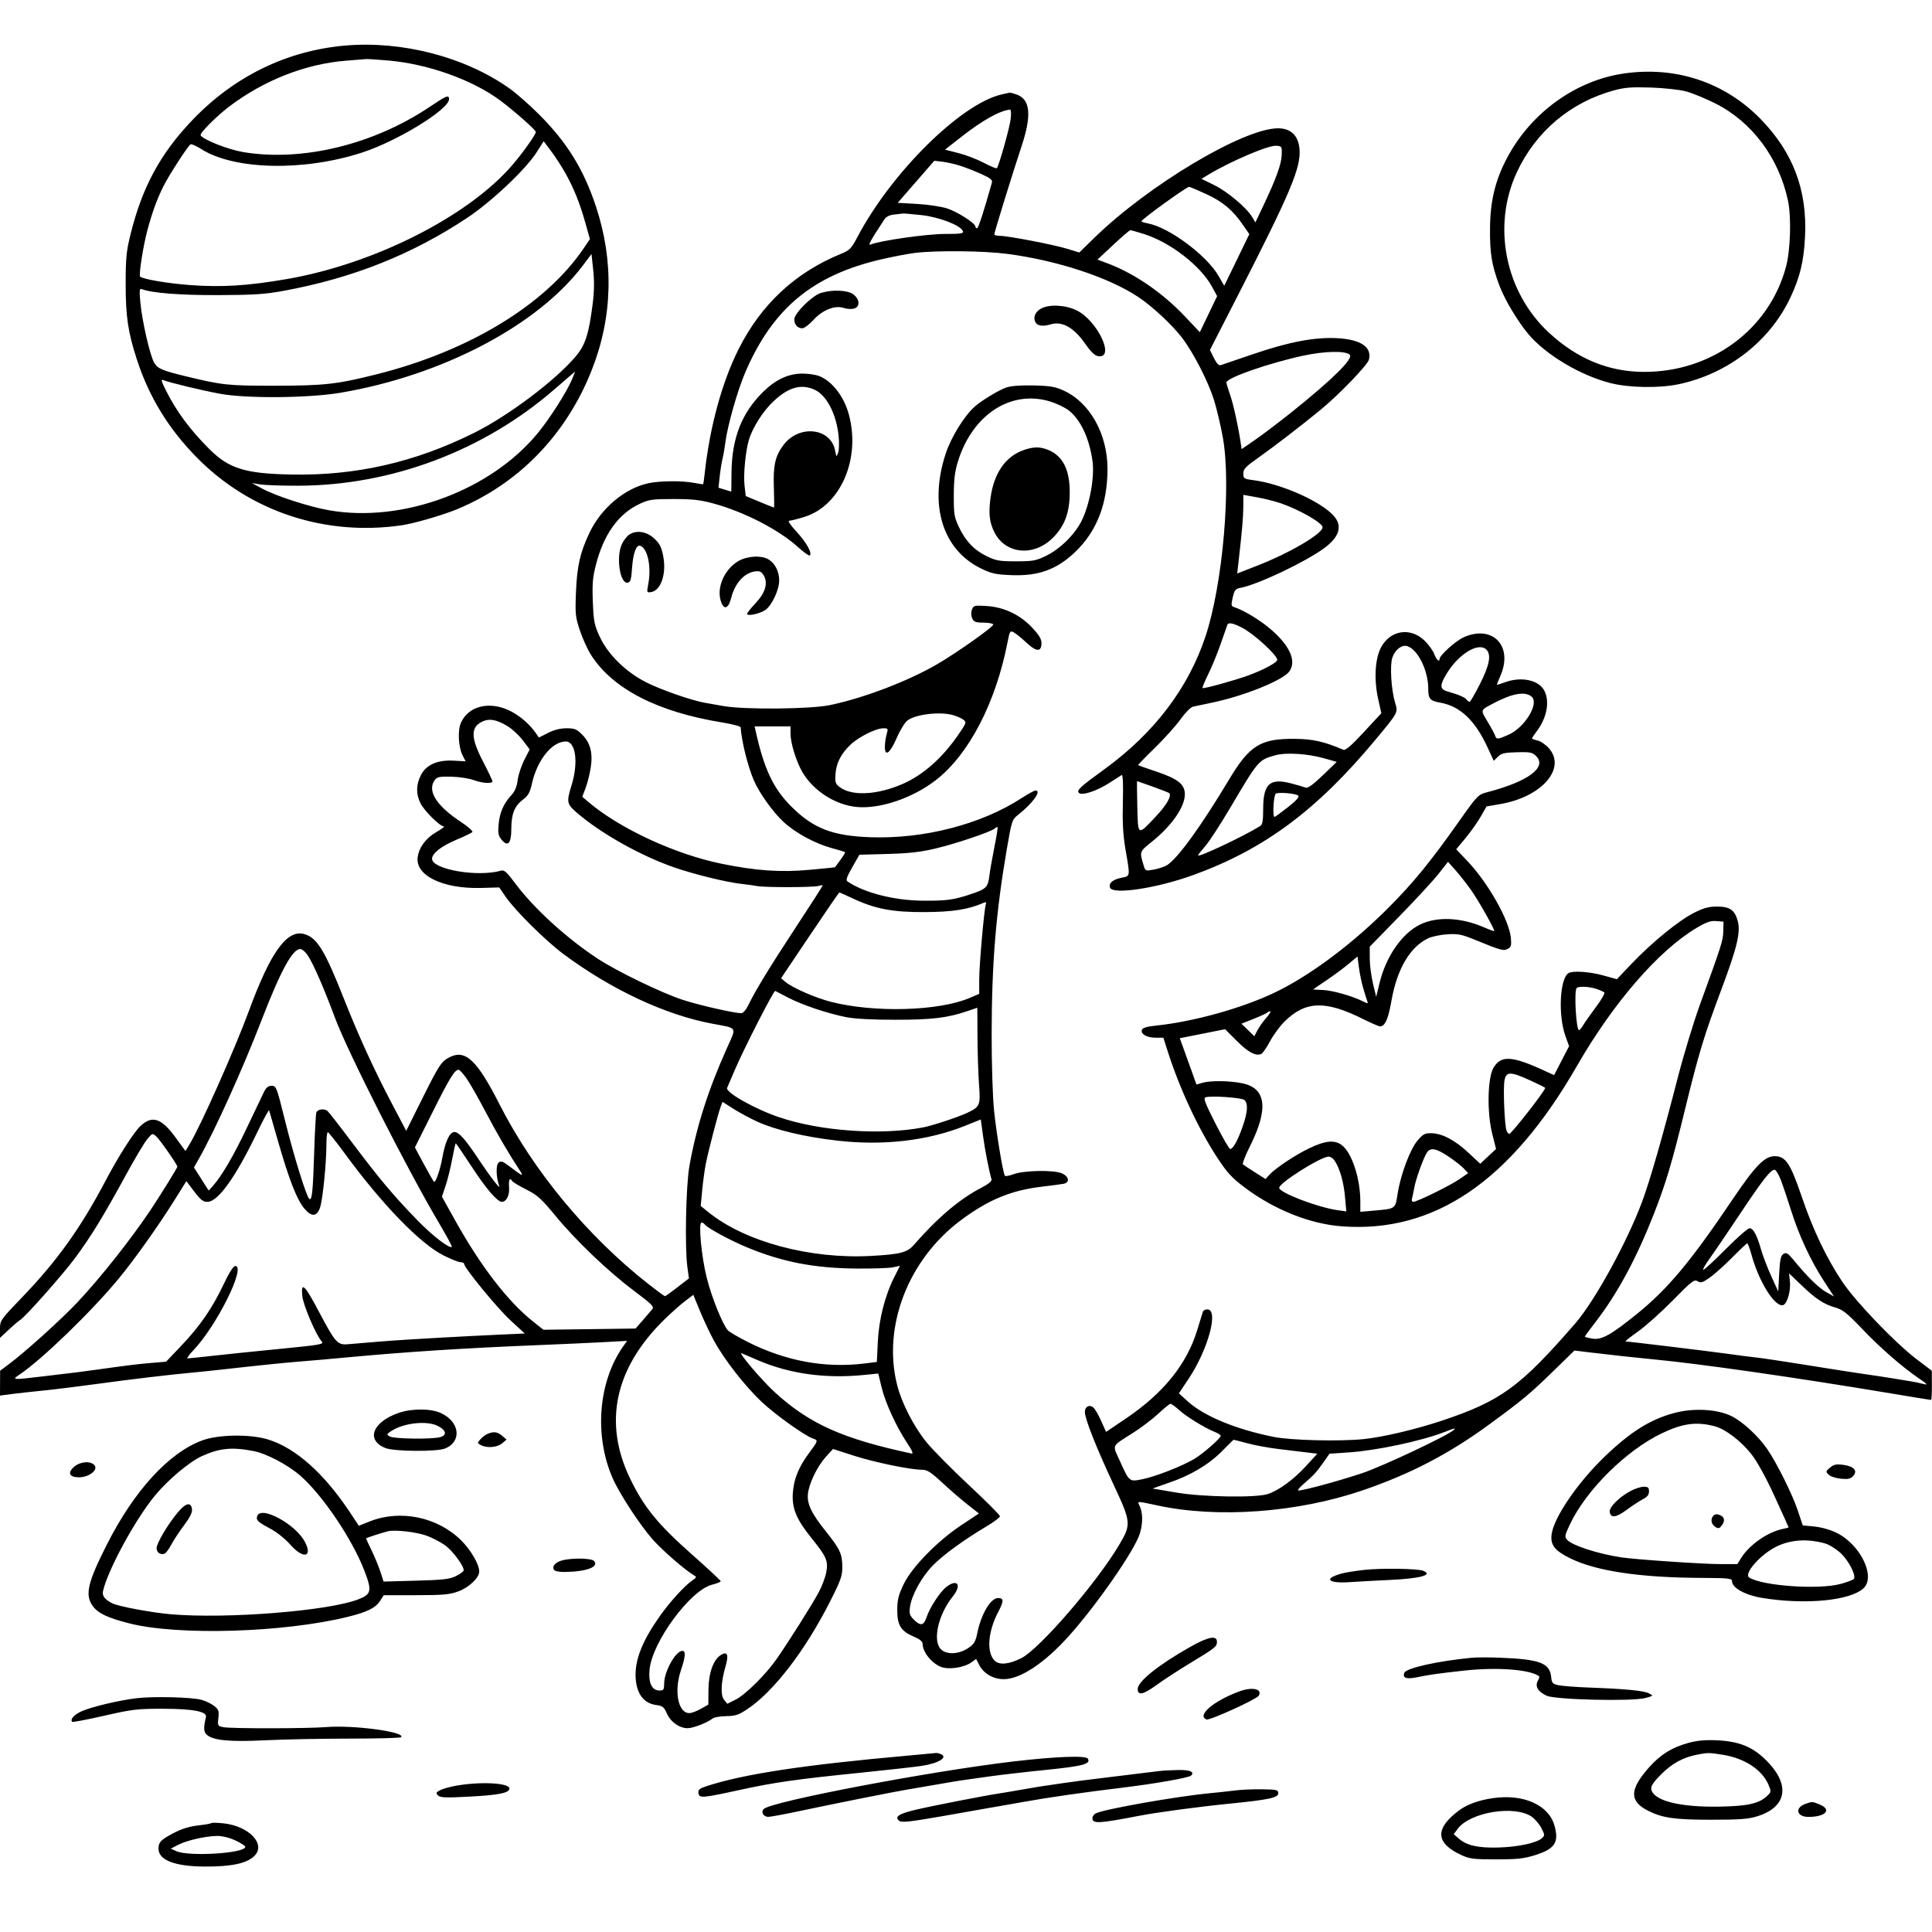 <svg version="1.1" width="1024" height="1024" xmlns="http://www.w3.org/2000/svg"><path d="M183.037 24.142 C 152.133 26.796,124.123 40.448,101.939 63.669 C 85.023 81.376,75.428 99.066,69.238 123.961 C 66.963 133.109,66.616 136.611,66.606 150.500 C 66.592 167.688,67.855 176.170,72.582 190.659 C 79.075 210.559,89.345 227.299,104.466 242.634 C 132.662 271.228,172.421 284.329,213.000 278.399 C 219.410 277.462,234.544 273.075,242.069 269.972 C 274.786 256.482,299.919 230.633,313.503 196.500 C 324.702 168.362,325.518 138.553,315.883 109.500 C 309.277 89.580,300.563 75.505,285.529 60.471 C 280.563 55.504,273.543 49.352,269.929 46.798 C 246.435 30.196,213.260 21.546,183.037 24.142 M206.000 32.090 C 227.019 33.927,250.682 42.422,265.289 53.374 C 272.914 59.090,284.000 68.913,284.000 69.952 C 284.000 71.293,277.074 81.050,271.594 87.430 C 248.175 114.691,198.266 139.934,152.000 147.917 C 131.131 151.518,117.345 152.357,100.323 151.062 C 88.669 150.175,75.609 147.943,74.277 146.610 C 73.467 145.800,75.890 130.323,78.129 122.000 C 80.686 112.496,83.283 105.365,86.605 98.729 C 89.497 92.952,99.567 77.385,100.976 76.515 C 101.468 76.211,104.037 77.337,106.685 79.017 C 124.204 90.132,161.062 90.915,192.000 80.829 C 210.781 74.706,238.000 57.976,238.000 52.556 C 238.000 50.105,236.682 50.628,227.814 56.592 C 198.031 76.622,160.257 85.810,129.000 80.626 C 121.013 79.301,107.807 74.115,106.328 71.722 C 105.682 70.677,114.621 61.686,121.500 56.462 C 139.755 42.598,161.877 33.892,183.179 32.188 C 188.305 31.778,193.175 31.381,194.000 31.307 C 194.825 31.233,200.225 31.585,206.000 32.090 M860.477 38.988 C 835.188 42.705,811.766 59.550,799.072 83.149 C 792.586 95.206,789.864 106.246,789.737 121.000 C 789.624 134.199,790.608 140.269,794.612 151.086 C 797.398 158.613,804.232 170.110,810.051 177.061 C 819.188 187.974,837.541 198.942,853.500 203.027 C 863.384 205.557,879.406 205.829,889.746 203.642 C 915.896 198.111,938.175 180.772,949.038 157.500 C 954.106 146.642,956.040 138.547,956.704 125.419 C 957.952 100.734,950.312 80.595,933.000 62.933 C 913.940 43.488,888.039 34.936,860.477 38.988 M893.500 48.403 C 896.800 49.278,903.775 52.129,909.000 54.737 C 928.496 64.471,942.844 83.615,947.660 106.322 C 949.516 115.072,948.985 132.628,946.596 141.500 C 937.657 174.696,907.062 197.259,871.190 197.110 C 852.551 197.032,835.986 190.192,821.056 176.408 C 797.755 154.896,790.700 119.798,803.952 91.322 C 814.032 69.665,832.439 54.153,855.500 47.885 C 861.163 46.346,864.887 46.062,875.000 46.397 C 881.875 46.625,890.200 47.528,893.500 48.403 M530.754 50.084 C 509.152 55.176,472.527 91.403,454.534 125.474 C 451.181 131.823,450.388 132.637,445.675 134.564 C 421.553 144.429,403.423 161.301,391.514 184.966 C 382.660 202.561,376.212 226.181,373.494 250.969 C 373.164 253.978,372.806 256.526,372.697 256.633 C 372.589 256.739,370.475 256.435,368.000 255.957 C 361.667 254.733,350.055 254.801,343.799 256.100 C 331.254 258.703,318.579 269.350,312.369 282.500 C 307.433 292.952,305.816 300.130,305.271 314.000 C 304.817 325.565,304.977 327.085,307.409 334.328 C 308.855 338.633,311.541 344.483,313.378 347.328 C 324.914 365.189,348.478 377.308,382.475 382.862 C 387.989 383.763,392.527 384.950,392.560 385.500 C 392.990 392.626,396.305 405.989,399.506 413.500 C 402.383 420.251,409.776 430.595,415.396 435.731 C 421.799 441.583,432.102 447.148,441.000 449.559 C 444.575 450.528,447.675 451.461,447.889 451.633 C 448.104 451.805,447.014 453.645,445.468 455.723 C 443.922 457.800,442.621 459.572,442.578 459.659 C 442.535 459.746,436.347 460.371,428.827 461.047 C 413.592 462.416,400.718 461.519,382.540 457.819 C 357.935 452.812,328.662 439.276,312.055 425.225 L 308.610 422.311 310.341 417.778 C 311.293 415.285,312.518 410.473,313.064 407.084 C 314.335 399.189,312.939 393.739,308.510 389.310 C 305.658 386.458,304.517 386.000,300.269 386.000 C 297.016 386.000,293.687 386.836,290.484 388.458 L 285.629 390.916 284.110 388.708 C 280.634 383.654,275.017 378.897,269.596 376.415 C 259.052 371.588,248.467 374.282,244.414 382.823 C 242.456 386.949,242.901 395.977,245.290 400.588 L 246.799 403.500 240.478 403.168 C 231.796 402.712,225.896 405.324,223.063 410.876 C 220.487 415.927,220.437 420.976,222.916 425.835 C 224.995 429.910,233.170 437.994,235.228 438.009 C 235.927 438.015,234.186 439.346,231.357 440.969 C 225.804 444.153,222.178 448.973,221.396 454.209 C 219.932 464.007,234.669 471.196,255.051 470.627 L 264.602 470.360 268.051 475.367 C 273.123 482.729,289.352 498.787,298.811 505.800 C 324.173 524.604,352.667 537.920,377.500 542.572 C 391.194 545.137,390.492 543.975,385.303 555.500 C 375.369 577.562,369.045 597.426,365.406 618.000 C 363.549 628.498,362.891 661.035,364.323 671.533 L 365.146 677.566 359.072 682.283 C 355.731 684.877,352.742 687.000,352.429 687.000 C 352.117 687.000,348.180 684.110,343.680 680.578 C 311.408 655.244,282.700 620.616,264.856 585.500 C 252.826 561.826,246.661 556.021,238.198 560.398 C 233.912 562.614,232.676 564.499,223.742 582.434 L 215.307 599.367 207.654 584.825 C 198.352 567.149,190.022 548.959,182.476 529.846 C 172.179 503.764,168.085 497.032,161.345 495.099 C 152.174 492.469,143.431 504.522,132.038 535.505 C 124.434 556.183,106.122 597.310,100.302 606.778 L 98.287 610.057 93.199 603.083 C 85.580 592.641,80.730 590.986,74.548 596.719 C 70.919 600.084,62.800 612.799,55.850 626.000 C 42.835 650.724,30.298 668.253,12.035 687.260 C 0.167 699.611,-0.000 699.849,-0.000 704.447 L -0.000 709.110 4.586 704.805 C 7.108 702.437,9.800 700.144,10.569 699.710 C 13.236 698.202,33.399 675.453,40.004 666.500 C 48.254 655.318,55.104 644.123,66.421 623.329 C 71.262 614.435,76.474 605.660,78.003 603.829 C 80.774 600.513,80.793 600.508,82.921 602.431 C 84.880 604.202,94.000 617.338,94.000 618.389 C 94.000 618.998,84.683 634.034,79.679 641.500 C 69.275 657.024,53.233 677.262,41.033 690.254 C 32.684 699.145,13.315 716.632,4.762 723.000 L 0.062 726.500 0.031 733.089 L 0.000 739.678 5.750 738.924 C 8.912 738.510,16.675 737.648,23.000 737.010 C 29.325 736.371,42.150 734.793,51.500 733.501 C 68.875 731.102,90.381 728.548,102.000 727.504 C 105.575 727.183,114.125 726.285,121.000 725.508 C 138.078 723.578,152.144 722.151,160.500 721.499 C 167.284 720.969,171.471 720.602,183.000 719.526 C 215.055 716.532,246.004 714.531,284.000 712.995 C 297.475 712.450,313.870 711.706,320.432 711.342 L 332.365 710.679 330.311 713.590 C 317.109 732.295,314.821 760.808,324.706 783.442 C 328.256 791.570,338.995 808.039,345.812 815.808 C 350.797 821.490,363.228 832.312,367.742 834.899 C 369.352 835.822,369.290 836.051,367.000 837.612 C 362.930 840.389,355.073 849.001,349.769 856.500 C 340.674 869.360,336.680 879.186,336.866 888.238 C 337.052 897.264,340.946 902.781,347.780 903.697 C 351.208 904.157,351.940 904.736,353.465 908.193 C 355.464 912.723,360.112 916.001,364.500 915.974 C 367.475 915.956,375.135 912.963,377.740 910.801 C 378.485 910.182,381.701 909.636,384.885 909.588 C 389.789 909.513,391.504 908.947,396.088 905.892 C 410.144 896.520,426.942 874.619,440.130 848.473 C 445.789 837.253,446.493 835.209,446.441 830.171 C 446.371 823.515,445.146 820.930,437.587 811.500 C 430.032 802.074,427.628 796.985,428.228 791.682 C 428.865 786.054,433.223 777.112,437.775 772.094 L 441.500 767.989 452.500 771.526 C 463.587 775.090,482.514 779.000,488.685 779.000 C 491.422 779.000,493.348 780.231,499.430 785.871 C 503.506 789.650,509.544 794.866,512.849 797.463 L 518.857 802.183 509.679 808.261 C 496.980 816.669,483.465 830.449,479.052 839.487 C 476.275 845.175,475.628 847.693,475.570 853.023 C 475.482 861.264,477.414 864.502,484.110 867.331 C 487.458 868.746,489.000 869.981,489.000 871.248 C 489.000 876.113,494.917 882.817,500.185 883.921 C 504.541 884.833,511.545 883.498,514.786 881.137 L 517.376 879.251 518.938 882.355 C 521.272 886.995,526.402 890.000,531.988 890.000 C 540.817 890.000,553.716 881.435,566.628 867.000 C 581.459 850.419,601.371 821.694,604.091 812.956 C 605.881 807.205,605.782 801.571,603.826 797.750 C 602.716 795.582,602.652 795.581,613.547 797.933 C 645.409 804.813,687.653 801.713,722.073 789.968 C 747.549 781.275,768.150 770.531,789.753 754.672 C 807.276 741.808,810.760 738.907,822.991 726.996 L 834.482 715.806 843.491 716.899 C 853.817 718.151,867.772 719.673,876.500 720.499 C 900.958 722.813,952.022 730.139,1002.217 738.535 C 1013.611 740.441,1023.174 742.000,1023.467 742.000 C 1023.760 742.000,1023.975 738.513,1023.943 734.250 L 1023.887 726.500 1015.958 720.500 C 1004.654 711.945,983.628 690.060,976.510 679.438 C 968.094 666.879,960.965 651.945,954.991 634.357 C 948.955 616.589,946.430 612.800,940.625 612.800 C 935.265 612.800,930.279 617.928,918.186 635.875 C 896.125 668.615,883.975 683.165,867.715 696.316 C 853.731 707.626,848.877 710.324,843.997 709.500 C 841.799 709.128,840.000 708.646,840.000 708.427 C 840.000 708.209,842.483 704.817,845.517 700.890 C 857.289 685.653,867.300 667.112,876.688 643.154 C 882.944 627.192,886.251 616.077,893.098 588.000 C 900.381 558.135,903.140 549.047,912.527 524.000 C 920.724 502.130,922.638 494.082,921.046 488.171 C 919.478 482.347,916.841 480.500,910.093 480.500 C 905.590 480.500,902.987 481.215,897.675 483.911 C 889.617 488.001,875.391 499.631,864.739 510.837 L 856.978 519.001 849.759 517.000 C 842.447 514.974,833.503 514.393,831.289 515.800 C 826.721 518.703,825.776 538.112,829.672 549.000 L 831.640 554.500 827.670 562.171 L 823.699 569.842 818.100 567.273 C 801.271 559.552,795.486 559.275,791.549 566.000 C 788.436 571.318,788.081 589.560,790.872 600.747 L 792.930 608.993 788.740 612.901 L 784.551 616.809 778.397 611.053 C 771.253 604.369,764.504 600.783,758.789 600.633 C 755.285 600.541,754.307 601.037,751.433 604.362 C 747.449 608.970,742.371 622.442,740.794 632.583 C 739.506 640.874,739.855 640.621,728.250 641.650 L 721.000 642.293 721.000 636.830 C 721.000 624.722,716.597 611.188,711.304 607.025 C 707.504 604.035,702.536 604.476,694.014 608.561 C 686.329 612.243,675.894 619.212,672.634 622.838 L 670.768 624.913 665.134 621.349 C 662.035 619.389,659.172 617.483,658.770 617.113 C 658.369 616.743,660.026 612.485,662.453 607.650 C 672.494 587.642,671.161 576.714,658.366 574.145 C 651.515 572.769,641.675 572.659,637.312 573.910 L 634.138 574.821 631.406 567.160 C 629.904 562.947,627.916 557.428,626.989 554.896 L 625.303 550.292 637.317 547.896 L 649.330 545.500 655.516 551.694 C 661.482 557.666,665.442 559.812,668.403 558.676 C 669.177 558.379,671.285 555.369,673.088 551.987 C 674.890 548.605,678.374 543.858,680.828 541.437 C 691.954 530.469,702.456 530.123,722.370 540.069 C 726.698 542.231,730.791 544.000,731.465 544.000 C 734.076 544.000,735.807 540.116,737.484 530.500 C 740.410 513.716,747.247 502.017,756.850 497.365 C 758.858 496.392,763.459 495.416,767.076 495.195 C 772.740 494.850,774.751 495.243,781.576 498.035 C 795.622 503.779,796.888 504.130,799.163 502.913 C 800.934 501.965,801.168 501.103,800.774 496.996 C 799.872 487.610,788.636 467.801,777.701 456.318 L 771.814 450.136 776.767 444.184 C 779.491 440.911,783.112 435.800,784.812 432.828 L 787.904 427.423 795.167 426.178 C 817.169 422.405,830.345 407.296,820.958 396.605 C 819.285 394.700,816.585 392.848,814.958 392.491 C 813.331 392.133,812.000 391.622,812.000 391.354 C 812.000 391.086,813.111 389.410,814.469 387.629 C 819.855 380.569,821.509 371.820,818.544 366.085 C 815.656 360.501,806.575 358.474,798.000 361.500 C 795.662 362.325,793.605 363.000,793.431 363.000 C 793.256 363.000,794.059 360.862,795.215 358.250 C 802.178 342.520,791.219 330.922,775.838 337.743 C 771.642 339.603,763.000 347.346,763.000 349.245 C 763.000 351.216,761.275 349.651,760.214 346.716 C 759.561 344.910,757.249 341.697,755.077 339.575 C 747.684 332.356,737.027 333.912,732.079 342.933 C 728.791 348.929,728.133 360.004,730.447 370.406 L 732.139 378.013 722.868 388.036 C 716.282 395.156,713.148 397.869,712.048 397.403 C 701.666 393.003,695.978 391.713,686.500 391.609 C 668.095 391.408,662.351 394.954,651.347 413.311 C 636.704 437.741,624.433 454.705,618.675 458.478 C 617.403 459.311,614.270 460.384,611.714 460.861 C 607.104 461.722,607.058 461.704,606.128 458.615 C 603.929 451.310,603.877 451.457,610.491 446.157 C 621.048 437.698,628.000 427.689,628.000 420.952 C 628.000 415.728,624.292 412.771,613.000 408.988 C 607.775 407.238,603.378 405.691,603.229 405.549 C 603.081 405.408,607.065 401.289,612.083 396.396 C 617.101 391.503,623.226 384.686,625.694 381.246 C 628.189 377.769,631.139 374.790,632.340 374.536 C 633.528 374.285,638.100 373.323,642.500 372.398 C 659.715 368.781,680.136 360.500,683.426 355.802 C 687.377 350.162,683.375 341.652,672.585 332.753 C 666.845 328.018,658.927 323.333,653.912 321.703 C 652.558 321.263,652.479 320.517,653.372 316.665 C 654.286 312.726,654.818 312.069,657.497 311.567 C 666.666 309.846,691.854 297.890,701.920 290.480 C 709.848 284.644,711.623 278.879,707.109 273.628 C 700.443 265.874,679.277 256.422,664.250 254.488 C 659.316 253.853,659.000 253.642,659.000 250.989 C 659.000 248.603,660.198 247.326,666.750 242.727 C 674.660 237.176,690.438 225.037,700.114 217.059 C 709.862 209.021,724.852 193.439,725.564 190.602 C 727.241 183.918,721.182 179.879,708.500 179.230 C 696.827 178.632,683.048 181.245,664.591 187.558 C 655.741 190.585,647.825 193.278,647.000 193.543 C 645.997 193.866,644.802 192.613,643.393 189.763 L 641.287 185.500 655.393 157.957 C 684.222 101.671,689.702 88.656,688.749 78.735 C 688.082 71.799,684.069 68.000,677.411 68.000 C 659.061 68.000,608.531 98.161,579.775 126.278 L 572.049 133.832 565.775 131.903 C 558.521 129.673,534.258 125.000,529.933 125.000 C 528.320 125.000,527.000 124.647,527.000 124.216 C 527.000 123.167,536.878 91.231,541.394 77.679 C 546.934 61.055,546.138 52.638,538.785 50.075 C 537.089 49.484,535.431 49.045,535.101 49.100 C 534.770 49.156,532.814 49.598,530.754 50.084 M535.654 63.250 C 535.139 67.607,529.721 86.953,528.404 89.140 C 528.192 89.491,525.125 88.242,521.588 86.364 C 518.051 84.486,511.947 82.134,508.023 81.138 L 500.890 79.326 508.811 73.087 C 520.522 63.863,529.734 58.665,535.388 58.090 C 535.876 58.041,535.996 60.362,535.654 63.250 M299.600 91.645 C 304.089 99.630,307.283 107.570,310.266 118.163 L 312.676 126.722 309.484 131.450 C 289.281 161.375,248.680 186.097,199.500 198.420 C 178.592 203.658,172.031 204.397,146.000 204.439 C 120.914 204.481,117.921 204.166,98.500 199.444 C 85.838 196.365,83.561 195.389,81.723 192.254 C 79.478 188.424,75.228 169.832,74.371 160.089 C 73.800 153.595,73.914 152.753,75.294 153.282 C 80.642 155.335,95.675 156.492,116.000 156.415 C 134.679 156.345,140.538 155.955,150.500 154.119 C 186.971 147.396,218.394 134.884,247.683 115.425 C 260.555 106.873,278.691 89.732,284.452 80.675 L 288.157 74.850 292.152 80.175 C 294.349 83.104,297.701 88.265,299.600 91.645 M679.343 82.098 C 679.175 87.000,676.336 94.836,669.567 109.082 L 665.374 117.904 663.703 115.074 C 660.796 110.153,650.642 101.590,643.606 98.127 L 636.821 94.787 640.066 92.814 C 651.960 85.580,672.304 76.887,676.500 77.244 C 679.387 77.490,679.494 77.673,679.343 82.098 M508.500 87.722 C 511.250 88.573,516.366 90.555,519.869 92.126 C 524.830 94.351,526.129 95.371,525.744 96.741 C 521.417 112.143,518.534 121.000,517.849 121.000 C 517.382 121.000,517.000 120.588,517.000 120.085 C 517.000 118.365,507.507 112.275,502.037 110.485 C 499.032 109.502,491.899 108.428,486.186 108.099 L 475.797 107.500 485.495 96.358 L 495.192 85.216 499.346 85.696 C 501.631 85.959,505.750 86.871,508.500 87.722 M639.362 102.880 C 648.194 106.960,653.391 111.347,658.930 119.398 L 662.167 124.103 655.524 137.787 L 648.880 151.471 645.867 146.251 C 639.554 135.318,619.675 120.530,608.460 118.426 C 606.557 118.069,605.000 117.555,605.000 117.283 C 605.000 116.268,628.705 99.131,630.232 99.042 C 630.634 99.019,634.743 100.746,639.362 102.880 M488.500 114.023 C 497.910 115.076,509.194 119.457,510.366 122.512 C 510.849 123.770,509.351 124.000,500.695 124.000 C 491.292 124.000,466.723 127.493,461.619 129.555 C 459.812 130.284,460.850 128.350,468.723 116.306 C 469.655 114.879,471.442 113.976,473.829 113.724 C 475.848 113.511,477.950 113.264,478.500 113.176 C 479.050 113.088,483.550 113.470,488.500 114.023 M606.145 123.974 C 620.134 128.320,636.316 140.815,642.379 151.954 L 645.104 156.961 640.519 166.513 L 635.935 176.064 627.903 167.579 C 615.976 154.979,600.907 144.708,586.585 139.418 L 581.671 137.602 590.025 129.801 C 594.619 125.511,598.696 122.000,599.084 122.000 C 599.472 122.000,602.649 122.888,606.145 123.974 M533.699 134.540 C 560.337 138.017,587.558 146.962,603.302 157.412 C 610.655 162.293,621.143 172.037,626.396 178.869 C 632.395 186.670,640.254 201.915,643.383 211.818 C 644.824 216.382,646.957 225.377,648.122 231.808 C 652.693 257.046,648.081 309.925,638.912 337.389 C 629.749 364.839,611.719 388.541,585.500 407.606 C 572.376 417.149,570.490 418.890,571.828 420.228 C 573.436 421.836,581.176 419.330,587.831 415.046 C 590.949 413.039,593.952 411.125,594.505 410.791 C 595.166 410.392,595.385 415.283,595.145 425.100 C 594.875 436.178,595.234 442.649,596.542 450.257 C 599.069 464.963,599.171 464.267,594.338 465.242 C 589.744 466.170,587.466 468.167,588.357 470.487 C 589.831 474.330,613.140 470.790,632.449 463.792 C 670.076 450.154,698.007 429.399,729.131 391.949 C 741.196 377.432,741.029 377.747,739.440 372.467 C 737.377 365.612,736.587 352.780,737.971 348.588 C 739.367 344.359,743.001 341.548,745.889 342.465 C 751.522 344.252,757.000 355.393,757.000 365.059 C 757.000 370.419,757.911 371.455,763.500 372.454 C 773.869 374.305,781.785 381.789,788.337 395.935 L 791.733 403.267 793.911 401.089 C 795.736 399.264,797.371 398.878,804.007 398.706 C 811.014 398.524,812.183 398.756,814.163 400.728 C 820.188 406.727,809.853 414.306,787.903 419.985 C 783.487 421.128,782.897 421.752,772.951 435.837 C 758.077 456.900,749.063 467.923,736.000 481.027 C 716.549 500.539,694.212 517.201,675.567 526.106 C 658.137 534.430,632.426 541.569,612.534 543.607 C 607.976 544.074,605.640 544.774,605.250 545.792 C 604.397 548.014,607.816 550.000,612.494 550.000 L 616.606 550.000 618.921 557.250 C 625.258 577.101,635.194 598.378,645.356 613.860 C 650.412 621.562,652.962 624.319,659.758 629.428 C 675.316 641.126,694.150 648.674,711.000 649.965 C 760.130 653.728,800.657 626.148,835.760 565.061 C 855.013 531.558,878.997 503.863,899.168 491.843 C 904.427 488.709,906.646 487.936,909.668 488.185 L 913.500 488.500 913.380 493.515 C 913.260 498.531,912.537 500.809,901.076 532.275 C 897.715 541.501,892.445 558.826,889.365 570.775 C 881.150 602.636,874.579 625.529,870.450 636.665 C 862.462 658.212,845.307 689.472,834.871 701.500 C 805.747 735.067,795.367 742.626,764.115 753.023 C 750.268 757.630,732.860 761.731,722.793 762.757 C 709.932 764.067,684.262 763.431,675.000 761.571 C 654.952 757.547,638.132 750.580,629.484 742.719 L 624.841 738.500 629.917 730.895 C 640.366 715.242,646.115 694.000,639.902 694.000 C 638.821 694.000,637.763 694.563,637.549 695.250 C 637.336 695.938,635.952 700.422,634.474 705.215 C 628.942 723.157,616.608 738.423,596.872 751.755 L 586.244 758.935 583.620 753.088 C 582.177 749.873,580.328 746.687,579.511 746.009 C 577.394 744.252,575.000 745.512,575.000 748.383 C 575.000 751.960,580.980 767.095,590.177 786.794 C 599.576 806.924,599.665 807.898,593.119 818.916 C 581.149 839.064,550.997 873.963,541.342 878.845 C 534.782 882.161,529.640 882.640,527.166 880.166 C 522.779 875.779,523.596 864.774,529.081 854.347 C 532.130 848.551,532.119 847.000,529.030 847.000 C 525.071 847.000,520.120 855.288,518.012 865.443 C 517.006 870.290,516.311 871.428,513.030 873.599 C 508.084 876.872,501.672 877.116,498.700 874.145 C 494.145 869.589,497.279 855.758,505.060 846.075 C 509.925 840.021,507.407 836.532,501.516 841.166 C 498.155 843.810,492.730 852.162,491.069 857.250 C 489.630 861.659,487.874 861.965,484.333 858.424 C 482.157 856.248,481.841 855.221,482.299 851.806 C 483.129 845.617,488.312 836.103,494.195 829.970 C 499.593 824.343,510.684 816.247,523.108 808.866 C 526.899 806.614,529.998 804.261,529.996 803.636 C 529.994 803.011,522.516 795.525,513.377 787.000 C 504.239 778.475,494.115 768.211,490.881 764.190 C 484.253 755.953,477.917 743.580,475.528 734.211 C 467.610 703.153,481.314 667.615,509.249 646.767 C 523.867 635.858,535.921 630.874,552.342 628.951 C 557.379 628.361,562.513 627.672,563.750 627.420 C 567.175 626.723,566.593 623.493,562.750 621.871 C 558.359 620.019,542.796 620.303,537.276 622.337 C 534.953 623.193,532.851 623.568,532.605 623.170 C 531.547 621.459,528.069 600.451,526.864 588.500 C 526.107 580.993,525.572 563.669,525.598 547.500 C 525.658 510.465,527.869 483.648,533.637 450.000 C 536.171 435.222,536.439 434.386,539.397 432.055 C 547.408 425.742,552.274 419.000,548.820 419.000 C 548.171 419.000,544.908 420.778,541.570 422.952 C 520.224 436.850,489.909 444.726,461.500 443.755 C 441.299 443.065,431.101 439.128,419.452 427.522 C 409.910 418.014,405.047 407.768,400.576 387.750 L 399.962 385.000 409.481 385.000 L 419.000 385.000 419.000 388.911 C 419.000 393.895,422.031 403.671,425.313 409.272 C 431.193 419.304,443.084 426.836,454.490 427.751 C 466.769 428.737,483.737 422.936,495.858 413.609 C 513.459 400.066,527.774 372.575,534.041 340.281 C 535.174 334.443,535.374 334.130,537.312 335.167 C 538.447 335.775,541.484 338.243,544.061 340.653 C 549.358 345.608,552.000 345.668,552.000 340.833 C 552.000 338.659,550.674 336.478,546.972 332.564 C 540.489 325.710,532.065 321.751,522.759 321.185 C 516.412 320.799,515.968 320.913,515.145 323.138 C 514.612 324.578,514.671 326.378,515.296 327.750 C 516.151 329.627,517.114 330.000,521.101 330.000 C 523.731 330.000,526.143 330.422,526.462 330.938 C 527.058 331.903,507.182 345.987,496.500 352.169 C 480.992 361.143,458.057 369.885,440.000 373.703 C 429.737 375.873,394.783 376.199,383.500 374.230 C 379.650 373.559,375.150 372.767,373.500 372.471 C 366.478 371.212,350.689 365.730,342.902 361.847 C 331.801 356.311,322.239 346.968,317.804 337.325 C 315.003 331.235,314.617 329.256,314.216 318.941 C 313.843 309.348,314.132 305.975,315.913 299.105 C 320.063 283.093,327.828 272.321,338.998 267.081 C 343.994 264.737,345.649 264.500,357.000 264.500 C 366.962 264.500,371.226 264.971,378.000 266.819 C 394.495 271.318,412.745 280.713,422.940 289.953 C 425.932 292.665,428.718 294.675,429.130 294.419 C 430.724 293.435,427.513 287.588,422.267 281.922 C 419.025 278.420,417.399 276.000,418.287 276.000 C 419.113 276.000,422.718 275.095,426.298 273.990 C 445.488 268.063,456.276 243.306,449.933 219.750 C 447.385 210.287,441.263 202.261,434.408 199.397 C 432.569 198.629,428.462 198.004,425.282 198.010 C 417.925 198.022,411.205 201.124,404.634 207.541 C 393.191 218.714,387.906 232.114,387.710 250.443 L 387.602 260.577 384.207 259.539 L 380.812 258.500 381.460 252.500 C 381.817 249.200,382.501 244.925,382.980 243.000 C 383.460 241.075,384.130 237.250,384.468 234.500 C 385.533 225.838,390.821 207.163,394.934 197.536 C 409.431 163.605,430.685 145.899,467.032 137.476 C 473.339 136.014,481.425 134.468,485.000 134.041 C 496.416 132.675,521.367 132.931,533.699 134.540 M314.161 160.820 C 312.121 177.021,310.252 182.848,305.157 188.886 C 294.447 201.581,269.640 220.265,251.422 229.361 C 220.129 244.985,188.699 252.169,154.500 251.515 C 129.785 251.043,121.249 248.369,110.748 237.812 C 100.618 227.628,93.508 218.018,88.036 207.110 C 85.377 201.811,85.143 200.853,86.665 201.495 C 89.619 202.742,106.744 206.868,116.500 208.684 C 130.547 211.299,163.575 211.027,180.500 208.156 C 234.566 198.986,285.162 172.380,309.043 140.562 L 313.500 134.625 314.417 143.062 C 315.043 148.819,314.961 154.461,314.161 160.820 M435.000 155.307 C 430.382 156.763,421.000 166.096,421.000 169.235 C 421.000 172.074,422.721 174.000,425.258 174.000 C 426.281 174.000,428.968 171.966,431.230 169.480 C 436.018 164.220,442.650 161.642,447.268 163.246 C 448.790 163.775,451.152 163.928,452.518 163.585 C 455.920 162.731,455.840 158.806,452.365 156.073 C 449.386 153.729,441.157 153.367,435.000 155.307 M551.819 163.536 C 548.893 165.125,547.606 167.811,548.570 170.321 C 549.481 172.695,552.412 173.256,556.889 171.915 C 562.935 170.104,569.044 173.498,575.038 182.000 C 578.435 186.819,580.307 188.581,582.275 188.813 C 591.080 189.851,581.647 169.993,570.758 164.567 C 564.831 161.613,556.223 161.145,551.819 163.536 M715.404 188.022 C 717.473 190.049,706.104 201.258,684.342 218.647 C 677.899 223.795,669.359 230.267,665.364 233.029 L 658.100 238.050 657.529 234.275 C 656.167 225.281,653.676 214.096,651.909 209.035 C 650.859 206.029,650.000 203.197,650.000 202.743 C 650.000 200.270,672.870 192.312,691.069 188.453 C 702.428 186.045,713.190 185.854,715.404 188.022 M303.055 201.371 C 300.230 207.961,291.498 221.647,285.197 229.360 C 260.253 259.893,213.495 277.272,174.556 270.482 C 163.933 268.629,146.444 262.975,139.000 258.986 L 133.500 256.039 138.000 256.757 C 140.475 257.152,149.475 257.460,158.000 257.440 C 207.469 257.327,256.358 238.935,293.905 206.310 C 299.732 201.247,304.597 197.081,304.714 197.052 C 304.832 197.024,304.086 198.967,303.055 201.371 M533.467 205.344 C 529.815 206.536,520.831 211.905,516.977 215.199 C 511.259 220.086,504.086 231.654,501.136 240.747 C 492.345 267.853,499.576 291.266,519.816 301.230 C 525.508 304.033,527.586 304.493,536.075 304.834 C 550.298 305.405,559.960 301.934,569.648 292.771 C 581.253 281.796,587.000 267.142,587.000 248.526 C 587.000 230.163,577.745 213.502,564.000 207.119 C 559.390 204.978,556.801 204.521,548.000 204.296 C 541.317 204.125,536.034 204.506,533.467 205.344 M431.400 206.394 C 437.922 209.119,443.232 219.113,444.473 231.000 C 444.846 234.575,444.735 238.607,444.226 239.959 C 443.331 242.340,443.279 242.303,442.628 238.831 C 440.362 226.753,423.579 224.886,415.309 235.792 C 410.843 241.681,409.724 246.680,410.171 258.744 C 410.380 264.385,410.395 269.000,410.206 269.000 C 410.016 269.000,406.573 267.631,402.555 265.958 L 395.249 262.917 394.610 257.208 C 393.967 251.461,395.131 239.238,396.887 233.295 C 398.888 226.525,404.493 217.759,410.198 212.477 C 417.974 205.278,424.351 203.448,431.400 206.394 M556.791 212.858 C 560.075 213.880,564.369 215.942,566.334 217.442 C 572.655 222.263,577.313 232.106,579.042 244.297 C 580.234 252.703,577.641 267.126,573.366 275.864 C 569.787 283.178,561.998 290.900,554.500 294.566 C 549.081 297.216,547.531 297.500,538.500 297.500 C 529.580 297.500,527.886 297.199,522.818 294.710 C 516.132 291.427,511.691 286.700,508.101 279.046 C 505.784 274.105,505.504 272.300,505.534 262.500 C 505.560 254.061,506.077 249.868,507.755 244.489 C 515.531 219.567,535.975 206.379,556.791 212.858 M542.463 238.591 C 532.922 241.979,526.846 250.742,525.024 263.744 C 523.859 272.056,524.403 276.910,527.090 282.176 C 533.008 293.776,547.935 295.160,558.051 285.045 C 564.384 278.711,567.007 271.563,566.978 260.712 C 566.946 248.874,563.288 241.690,555.671 238.507 C 551.291 236.677,547.792 236.699,542.463 238.591 M679.048 266.812 C 689.004 270.296,701.000 277.211,701.000 279.466 C 701.000 282.902,683.531 293.144,666.124 299.913 L 655.748 303.948 656.456 297.724 C 658.367 280.951,658.966 273.993,658.982 268.394 L 659.000 262.288 666.250 263.579 C 670.237 264.289,675.997 265.744,679.048 266.812 M333.353 283.465 C 332.202 284.271,330.527 286.477,329.630 288.367 C 326.393 295.190,328.579 309.607,332.731 308.817 C 334.179 308.542,334.592 307.120,335.008 300.990 C 335.532 293.272,337.252 288.584,339.309 289.270 C 343.308 290.603,345.364 300.550,343.559 309.838 C 342.752 313.990,342.814 314.162,345.008 313.838 C 350.347 313.050,353.375 304.038,351.480 294.578 C 350.532 289.846,349.564 287.988,346.661 285.328 C 342.596 281.603,337.109 280.835,333.353 283.465 M391.530 297.282 C 384.175 301.447,379.799 311.049,381.963 318.273 C 383.535 323.516,386.005 322.930,387.530 316.950 C 389.572 308.944,394.594 303.470,400.494 302.818 C 402.716 302.572,403.702 303.082,404.832 305.058 C 407.155 309.120,405.627 314.235,400.455 319.710 C 398.005 322.304,396.000 324.839,396.000 325.344 C 396.000 326.731,402.470 325.394,405.562 323.368 C 408.984 321.125,412.977 312.703,412.990 307.700 C 413.002 303.060,410.943 298.848,407.586 296.648 C 403.926 294.250,396.355 294.549,391.530 297.282 M658.230 332.642 C 664.424 335.793,676.903 347.174,676.968 349.733 C 677.004 351.106,669.824 354.989,661.771 357.952 C 654.746 360.537,637.867 365.200,637.363 364.696 C 637.143 364.476,638.495 361.192,640.368 357.398 C 642.241 353.604,645.186 346.450,646.912 341.500 C 648.638 336.550,650.261 331.906,650.520 331.181 C 651.028 329.757,653.466 330.219,658.230 332.642 M788.073 344.588 C 790.433 347.432,789.337 352.795,784.404 362.536 C 781.768 367.741,779.304 372.000,778.928 372.000 C 778.552 372.000,777.670 371.308,776.968 370.461 C 776.265 369.615,773.060 368.191,769.845 367.297 C 764.770 365.886,764.000 365.352,764.000 363.245 C 764.000 361.910,765.843 358.190,768.096 354.978 C 774.904 345.274,784.500 340.283,788.073 344.588 M811.744 369.203 C 816.005 372.739,808.252 385.560,799.500 389.452 C 794.008 391.894,793.128 391.978,792.537 390.117 C 792.226 389.137,790.389 385.707,788.455 382.496 C 784.606 376.104,784.474 376.524,791.500 372.806 C 801.554 367.485,808.240 366.295,811.744 369.203 M505.046 378.996 C 506.997 379.538,509.466 380.620,510.534 381.401 C 512.408 382.771,512.311 383.060,507.759 389.660 C 499.319 401.899,489.005 410.961,478.255 415.584 C 464.727 421.401,451.520 422.042,445.080 417.194 C 442.831 415.502,442.541 414.636,442.818 410.453 C 443.211 404.517,445.669 399.618,450.665 394.809 C 455.010 390.627,464.171 386.024,468.180 386.010 C 470.728 386.000,470.815 386.160,469.930 389.243 C 469.419 391.027,469.000 393.985,469.000 395.817 C 469.000 401.342,471.747 399.281,475.293 391.095 C 477.057 387.022,479.626 382.855,481.002 381.835 C 485.413 378.565,498.100 377.067,505.046 378.996 M268.982 384.863 C 271.447 386.348,275.103 389.732,277.107 392.383 L 280.750 397.204 277.867 402.852 C 276.281 405.958,274.704 410.750,274.364 413.500 C 273.932 416.991,272.912 419.405,270.984 421.500 C 266.890 425.950,264.841 430.655,264.276 436.912 C 263.864 441.467,264.132 442.947,265.729 444.917 C 269.116 449.094,271.000 447.158,271.000 439.499 C 271.000 431.449,272.645 427.271,277.174 423.816 C 279.978 421.678,280.893 420.050,281.940 415.335 C 284.731 402.777,292.589 393.000,299.894 393.000 C 305.134 393.000,306.634 404.100,303.000 416.000 C 300.019 425.764,300.137 426.172,307.750 432.429 C 320.494 442.903,340.811 454.069,357.638 459.847 C 368.355 463.527,385.197 467.640,393.000 468.482 C 396.025 468.809,399.758 469.325,401.296 469.628 C 405.348 470.427,431.262 470.369,433.826 469.555 C 435.022 469.176,436.000 469.094,436.000 469.374 C 436.000 469.654,429.993 479.021,422.650 490.191 C 408.233 512.124,400.496 524.756,396.888 532.250 C 395.494 535.145,393.941 537.000,392.909 537.000 C 389.087 537.000,370.477 532.764,361.797 529.918 C 350.626 526.256,327.107 514.868,316.888 508.173 C 300.303 497.307,282.942 481.464,273.062 468.177 C 268.626 462.212,267.245 460.974,265.562 461.459 C 253.244 465.011,229.000 460.838,229.000 455.167 C 229.000 452.284,233.943 448.435,242.000 445.043 C 246.125 443.306,249.886 441.502,250.358 441.035 C 250.832 440.565,248.041 438.093,244.121 435.510 C 231.234 427.021,226.297 419.064,230.425 413.441 C 231.633 411.797,232.970 411.524,239.175 411.658 C 243.204 411.745,248.469 412.533,250.876 413.408 C 255.663 415.150,261.000 415.518,261.000 414.106 C 261.000 413.615,258.750 408.886,256.000 403.597 C 249.547 391.188,249.372 385.559,255.346 382.588 C 259.247 380.649,263.038 381.281,268.982 384.863 M702.000 401.970 L 708.500 403.820 701.083 410.953 C 696.015 415.827,693.165 417.889,692.083 417.464 C 691.212 417.121,687.796 416.126,684.491 415.252 C 673.068 412.229,669.534 415.379,669.513 428.601 C 669.503 435.099,669.159 437.043,667.877 437.844 C 659.359 443.168,635.000 454.668,635.000 453.366 C 635.000 453.058,636.691 450.885,638.759 448.537 C 640.826 446.188,646.742 437.119,651.905 428.383 C 667.003 402.840,667.026 402.814,675.849 400.333 C 681.632 398.707,693.051 399.422,702.000 401.970 M610.990 416.937 C 615.510 418.553,619.440 420.107,619.724 420.391 C 621.113 421.780,618.377 426.592,612.823 432.530 C 602.877 443.163,603.160 443.305,602.804 427.504 C 602.637 420.075,602.561 413.997,602.636 413.998 C 602.710 413.999,606.470 415.322,610.990 416.937 M688.120 421.720 C 688.789 422.389,686.951 424.428,682.582 427.861 C 678.986 430.687,675.808 433.000,675.521 433.000 C 674.346 433.000,675.043 421.147,676.250 420.609 C 678.155 419.758,686.985 420.585,688.120 421.720 M527.031 449.086 C 525.893 454.761,524.686 461.670,524.349 464.439 C 523.638 470.277,522.680 471.203,514.500 473.948 C 505.527 476.961,501.619 477.487,489.000 477.381 C 473.897 477.254,458.094 473.212,449.206 467.203 C 448.206 466.527,448.774 464.816,451.706 459.675 L 455.500 453.022 470.500 452.612 C 481.970 452.298,487.971 451.611,496.000 449.693 C 507.128 447.035,525.658 440.742,527.355 439.045 C 527.911 438.489,528.532 438.198,528.733 438.400 C 528.935 438.601,528.169 443.410,527.031 449.086 M779.633 471.647 C 783.369 476.871,792.000 492.091,792.000 493.454 C 792.000 493.694,789.638 492.854,786.750 491.588 C 774.430 486.185,761.478 485.623,752.508 490.103 C 743.015 494.844,734.627 506.978,731.215 520.902 L 729.401 528.305 727.701 521.259 C 726.765 517.384,726.000 511.407,726.000 507.978 L 726.000 501.741 741.756 485.596 C 750.422 476.717,759.754 466.599,762.492 463.113 L 767.472 456.774 771.355 461.137 C 773.490 463.537,777.215 468.266,779.633 471.647 M451.357 475.906 C 463.656 481.724,472.818 483.508,490.000 483.428 C 504.905 483.359,513.173 482.068,521.261 478.545 C 522.526 477.994,522.886 478.161,522.537 479.139 C 521.637 481.661,519.007 511.431,519.003 519.127 L 519.000 526.754 514.064 528.877 C 497.753 535.894,463.507 536.888,440.500 531.011 C 432.090 528.863,420.063 523.600,416.241 520.394 L 413.983 518.500 429.241 495.768 C 437.634 483.265,444.661 473.028,444.857 473.018 C 445.053 473.008,447.978 474.308,451.357 475.906 M163.340 506.750 C 166.451 511.682,171.566 523.460,177.562 539.500 C 184.422 557.853,215.746 619.634,232.812 648.469 C 236.708 655.052,239.714 660.619,239.493 660.841 C 238.327 662.006,229.164 654.949,221.232 646.777 C 208.570 633.733,201.184 624.951,186.939 606.000 C 180.117 596.925,174.077 589.169,173.518 588.765 C 171.620 587.395,168.141 587.978,167.639 589.750 C 167.366 590.712,166.862 600.275,166.519 611.000 C 165.862 631.556,165.369 636.346,163.998 635.499 C 162.512 634.580,155.845 613.165,151.101 594.070 C 146.656 576.179,146.397 575.500,143.996 575.500 C 142.140 575.500,141.067 576.394,139.793 579.000 C 138.852 580.925,134.747 589.526,130.672 598.113 C 123.712 612.774,117.391 623.536,112.662 628.772 L 110.609 631.045 106.703 624.901 L 102.797 618.757 105.435 614.129 C 113.674 599.669,128.698 566.461,138.519 541.000 C 148.662 514.706,155.004 503.000,159.106 503.000 C 160.178 503.000,161.983 504.598,163.340 506.750 M722.508 523.674 C 723.347 526.563,724.317 529.663,724.663 530.564 C 725.234 532.051,725.024 532.067,722.396 530.737 C 716.856 527.935,706.261 524.933,701.147 524.717 C 698.317 524.598,696.001 524.454,696.000 524.397 C 696.000 524.340,699.038 522.265,702.750 519.786 C 706.462 517.307,711.750 513.406,714.500 511.119 L 719.500 506.960 720.240 512.691 C 720.648 515.843,721.668 520.785,722.508 523.674 M846.101 524.136 C 847.970 524.762,849.867 525.601,850.316 526.002 C 850.765 526.404,848.814 529.830,845.980 533.616 C 843.147 537.402,840.095 541.737,839.198 543.250 C 838.302 544.763,837.277 546.000,836.920 546.000 C 835.374 546.000,834.203 525.131,835.667 523.667 C 836.706 522.628,842.348 522.882,846.101 524.136 M417.835 528.814 C 425.233 532.668,438.561 537.145,448.500 539.113 C 452.982 540.001,462.334 540.500,474.500 540.500 C 493.941 540.500,502.219 539.505,512.750 535.903 L 518.000 534.108 518.094 549.804 C 518.146 558.437,518.515 569.775,518.915 575.000 C 519.746 585.860,519.408 586.648,512.540 589.876 C 507.853 592.079,494.235 596.591,489.500 597.509 C 467.174 601.839,434.935 599.589,413.000 592.170 C 400.022 587.781,384.359 578.938,385.387 576.581 C 385.646 575.986,387.483 571.709,389.469 567.077 C 394.412 555.544,410.110 524.849,410.877 525.216 C 411.220 525.380,414.351 526.999,417.835 528.814 M671.122 539.513 C 669.426 541.446,667.316 544.422,666.434 546.128 L 664.831 549.228 661.404 545.907 L 657.977 542.585 664.413 540.034 C 667.954 538.631,671.184 537.150,671.592 536.742 C 672.000 536.334,672.755 536.000,673.270 536.000 C 673.786 536.000,672.819 537.581,671.122 539.513 M247.239 571.537 C 248.999 574.033,253.557 582.020,257.369 589.287 C 263.505 600.984,269.422 611.128,275.554 620.461 C 277.755 623.811,277.038 623.520,270.136 618.266 C 266.536 615.525,265.511 615.161,264.273 616.189 C 262.753 617.450,262.914 623.889,264.581 628.500 C 265.526 631.116,259.727 623.581,253.037 613.500 C 246.549 603.723,243.185 600.000,240.839 600.000 C 238.305 600.000,235.911 605.180,234.369 614.000 C 233.325 619.971,230.799 627.194,230.038 626.383 C 229.583 625.897,227.117 621.600,224.559 616.832 L 219.908 608.165 229.392 589.215 C 238.463 571.093,240.987 567.000,243.092 567.000 C 243.614 567.000,245.480 569.042,247.239 571.537 M811.039 572.639 C 815.417 574.641,819.000 576.421,819.000 576.595 C 819.000 578.073,801.083 601.000,799.928 601.000 C 799.535 601.000,798.896 600.212,798.506 599.250 C 797.446 596.628,796.629 576.790,797.410 572.629 C 798.305 567.856,800.578 567.857,811.039 572.639 M659.496 582.997 C 661.636 584.772,661.328 589.451,658.554 597.310 C 655.974 604.624,653.525 609.000,652.015 609.000 C 651.498 609.000,647.997 602.941,644.234 595.536 C 638.732 584.709,637.696 581.977,638.946 581.589 C 641.968 580.650,657.991 581.748,659.496 582.997 M401.443 594.527 C 411.139 598.948,426.748 602.636,444.000 604.584 C 468.387 607.337,491.844 604.589,511.573 596.667 L 519.843 593.346 521.010 601.923 C 522.051 609.577,524.260 620.894,525.514 625.000 C 525.829 626.029,524.015 627.520,519.736 629.750 C 508.492 635.609,496.887 645.474,484.383 659.803 C 480.835 663.869,477.189 664.813,461.779 665.659 C 429.346 667.439,394.856 658.174,375.441 642.464 L 371.382 639.179 372.181 630.840 C 372.620 626.253,373.464 620.025,374.057 617.000 C 375.374 610.282,380.603 590.175,381.963 586.597 L 382.953 583.995 388.670 587.652 C 391.814 589.663,397.562 592.757,401.443 594.527 M147.534 605.463 C 153.247 625.312,157.314 635.712,161.216 640.446 C 165.100 645.158,168.020 644.964,169.679 639.884 C 171.067 635.637,172.992 616.409,172.997 606.750 C 172.998 603.038,173.338 600.033,173.750 600.074 C 174.162 600.115,178.325 605.361,183.000 611.731 C 202.698 638.575,222.772 659.246,235.160 665.443 C 239.070 667.400,243.108 669.000,244.134 669.000 C 245.160 669.000,246.000 669.400,246.000 669.890 C 246.000 671.970,263.511 693.304,270.516 699.759 L 278.144 706.787 264.322 707.406 C 248.536 708.114,217.634 709.834,208.000 710.543 C 202.152 710.973,197.663 711.341,184.348 712.481 C 178.885 712.949,177.686 711.605,169.180 695.479 C 161.517 680.951,159.453 678.957,160.208 686.812 C 160.681 691.740,167.471 707.648,170.559 711.063 C 171.832 712.471,169.664 712.852,148.736 714.897 C 135.956 716.146,119.875 717.801,113.000 718.575 C 106.125 719.349,100.015 719.986,99.421 719.991 C 98.828 719.996,100.213 718.048,102.499 715.663 C 114.810 702.814,130.620 671.000,124.694 671.000 C 123.697 671.000,121.490 674.455,118.627 680.500 C 112.558 693.312,106.117 702.691,96.269 713.057 L 88.039 721.721 80.269 722.377 C 72.932 722.996,67.900 723.616,50.750 726.013 C 42.977 727.100,42.113 727.208,22.837 729.496 C 6.075 731.487,6.010 731.481,10.610 728.368 C 22.478 720.340,48.568 695.069,62.877 677.744 C 71.273 667.580,83.985 649.682,92.693 635.766 L 98.784 626.032 102.924 631.516 C 106.257 635.930,107.626 637.000,109.940 637.000 C 115.589 637.000,124.938 623.881,136.628 599.552 C 139.785 592.981,142.497 588.031,142.654 588.552 C 142.811 589.073,145.007 596.683,147.534 605.463 M250.263 618.750 C 257.762 630.205,263.623 637.000,266.005 637.000 C 268.412 637.000,270.161 633.497,269.831 629.341 C 269.500 625.176,270.172 623.852,271.515 626.025 C 271.864 626.589,275.212 628.592,278.956 630.478 C 284.827 633.434,286.929 635.323,294.233 644.203 C 305.189 657.522,322.362 673.932,336.096 684.206 C 345.538 691.270,346.817 692.564,345.701 693.928 C 344.993 694.792,342.715 697.448,340.638 699.829 L 336.863 704.157 312.433 704.478 L 288.002 704.798 282.191 700.149 C 269.010 689.605,254.663 670.931,241.261 646.873 L 234.227 634.246 236.171 628.490 C 237.239 625.324,238.812 618.969,239.666 614.367 C 240.519 609.765,241.375 606.000,241.567 606.000 C 241.760 606.000,245.673 611.737,250.263 618.750 M767.636 612.917 C 770.861 615.072,774.548 617.951,775.828 619.315 L 778.157 621.796 773.507 624.995 C 768.529 628.420,751.061 637.000,749.067 637.000 C 748.393 637.000,748.091 636.231,748.379 635.250 C 748.662 634.288,749.209 631.700,749.596 629.500 C 750.380 625.034,754.310 614.078,756.232 611.000 C 758.082 608.038,761.089 608.544,767.636 612.917 M707.439 615.266 C 710.161 619.421,712.161 626.420,712.873 634.280 L 713.578 642.059 709.039 641.430 C 698.421 639.959,678.000 632.141,678.000 629.548 C 678.000 626.959,700.066 613.048,704.227 613.014 C 705.177 613.006,706.622 614.020,707.439 615.266 M943.804 625.250 C 944.924 628.138,947.431 635.561,949.376 641.746 C 953.549 655.022,959.837 668.477,966.942 679.333 L 972.068 687.166 967.972 684.864 C 963.925 682.590,957.974 676.754,950.777 668.000 C 947.649 664.197,946.800 663.671,945.288 664.604 C 943.842 665.497,943.404 667.506,943.000 675.104 L 942.500 684.500 938.849 676.500 C 936.840 672.100,934.422 665.800,933.474 662.500 C 931.175 654.499,929.296 651.000,927.298 651.000 C 926.390 651.000,920.737 655.950,914.734 662.000 C 908.732 668.050,903.376 673.000,902.832 673.000 C 902.287 673.000,903.719 670.413,906.014 667.250 C 908.308 664.087,915.578 653.400,922.169 643.500 C 934.349 625.206,938.425 620.000,940.571 620.000 C 941.229 620.000,942.684 622.362,943.804 625.250 M373.420 648.871 C 374.507 650.630,386.709 657.291,395.697 661.031 C 414.539 668.873,431.475 672.165,454.000 672.363 C 462.525 672.439,471.191 672.141,473.259 671.703 L 477.017 670.906 474.074 676.703 C 469.082 686.538,465.828 699.264,465.259 711.184 L 464.749 721.868 458.124 722.684 C 437.354 725.243,416.482 721.404,396.500 711.351 C 391.550 708.860,386.759 706.075,385.853 705.161 C 383.171 702.455,377.207 687.684,374.575 677.229 C 371.798 666.198,370.073 648.000,371.804 648.000 C 372.397 648.000,373.124 648.392,373.420 648.871 M928.392 665.250 C 932.260 679.306,940.560 692.616,944.933 691.774 C 947.139 691.350,949.247 684.308,948.697 679.199 L 948.234 674.898 954.867 681.250 C 962.501 688.560,966.674 691.286,973.000 693.092 C 976.670 694.140,979.212 696.175,986.782 704.129 C 996.543 714.384,1008.140 724.510,1017.134 730.631 C 1021.593 733.666,1021.993 734.158,1019.500 733.548 C 1015.533 732.575,1013.995 732.276,1009.377 731.577 C 1007.245 731.254,1004.375 730.785,1003.000 730.534 C 1001.625 730.283,998.700 729.823,996.500 729.512 C 994.300 729.200,989.800 728.535,986.500 728.034 C 983.200 727.532,978.925 726.886,977.000 726.598 C 975.075 726.310,965.175 724.736,955.000 723.100 C 944.825 721.464,934.025 719.855,931.000 719.524 C 927.975 719.194,920.775 718.266,915.000 717.463 C 904.367 715.985,863.262 711.014,861.593 711.005 C 861.094 711.002,863.990 708.680,868.028 705.844 C 872.066 703.008,880.414 695.550,886.579 689.269 C 896.687 678.972,897.980 677.971,899.747 679.074 C 901.419 680.118,902.352 679.849,906.103 677.238 C 908.521 675.555,913.875 670.767,918.000 666.597 C 922.125 662.428,925.764 659.013,926.086 659.008 C 926.408 659.004,927.446 661.813,928.392 665.250 M378.391 710.562 C 383.880 720.633,394.965 734.832,403.807 743.118 C 411.169 750.017,426.830 761.176,431.013 762.504 C 433.694 763.355,433.586 763.774,429.168 769.654 C 423.411 777.316,420.788 783.624,420.235 791.135 C 419.628 799.402,422.042 805.231,430.328 815.500 C 438.101 825.133,439.057 827.372,437.937 833.332 C 437.438 835.990,435.668 840.715,434.004 843.832 C 430.567 850.273,417.547 870.880,411.379 879.644 C 405.623 887.822,394.989 898.298,389.835 900.869 L 385.500 903.031 383.811 900.980 C 381.810 898.550,382.104 891.595,384.565 883.129 C 386.342 877.016,385.521 875.038,382.090 877.168 C 378.113 879.638,375.578 886.687,375.503 895.486 L 375.435 903.473 371.467 905.720 C 369.285 906.956,366.557 907.975,365.405 907.984 C 359.415 908.031,357.124 896.481,360.902 885.282 C 363.321 878.110,363.555 875.000,361.674 875.000 C 358.121 875.000,352.060 885.832,352.022 892.250 C 352.003 895.568,351.715 896.000,349.523 896.000 C 345.511 896.000,343.627 892.055,344.267 884.998 C 345.593 870.369,365.845 842.830,377.420 839.916 C 379.939 839.282,382.000 838.454,382.000 838.077 C 382.000 837.700,375.000 831.197,366.445 823.627 C 348.606 807.842,341.188 798.699,333.888 783.500 C 319.640 753.834,325.894 725.049,352.179 699.311 C 355.656 695.906,360.516 691.585,362.981 689.708 L 367.462 686.296 371.036 694.960 C 373.002 699.725,376.312 706.746,378.391 710.562 M401.867 721.019 C 418.601 728.187,437.522 730.794,458.000 728.752 L 465.500 728.005 467.247 735.252 C 469.238 743.516,474.995 756.078,480.786 764.797 C 483.522 768.916,484.239 770.637,483.118 770.398 C 446.622 762.600,428.914 754.652,410.549 737.824 C 403.691 731.540,390.721 716.253,393.112 717.272 C 393.876 717.597,397.815 719.283,401.867 721.019 M624.986 747.368 C 628.924 750.927,638.300 756.698,643.750 758.918 C 645.538 759.647,647.000 760.576,647.000 760.984 C 647.000 762.339,637.543 770.598,632.827 773.362 C 626.263 777.208,612.551 782.565,605.631 783.986 C 598.527 785.445,598.601 785.503,593.631 774.500 C 589.484 765.320,588.671 767.015,601.000 759.141 C 605.125 756.507,610.975 752.039,614.000 749.214 C 617.025 746.388,619.895 744.059,620.379 744.038 C 620.862 744.017,622.935 745.516,624.986 747.368 M211.332 748.851 C 197.387 753.670,193.752 763.283,204.283 767.496 C 208.927 769.355,231.618 769.513,235.952 767.717 C 244.996 763.969,243.674 753.481,233.579 748.896 C 228.301 746.499,218.197 746.479,211.332 748.851 M887.347 748.926 C 874.559 752.384,864.295 758.816,850.596 771.956 C 836.259 785.707,823.617 804.186,822.393 813.179 C 821.623 818.838,823.981 821.883,832.288 825.962 C 846.039 832.714,869.211 836.169,901.750 836.317 C 916.152 836.383,918.000 836.579,918.000 838.041 C 918.000 841.609,924.971 845.464,934.117 846.952 C 956.983 850.673,980.698 848.390,987.722 841.792 C 994.314 835.598,986.013 818.578,973.387 812.401 C 970.104 810.795,965.300 809.438,961.662 809.090 L 955.500 808.500 952.825 800.500 C 949.997 792.043,941.743 775.431,936.761 768.166 C 931.948 761.148,923.609 753.445,917.691 750.550 C 910.101 746.836,897.557 746.165,887.347 748.926 M231.997 755.752 C 236.506 758.006,237.093 760.661,233.316 761.714 C 228.994 762.920,208.775 762.663,206.596 761.374 C 204.791 760.307,204.835 760.154,207.445 758.444 C 213.956 754.178,226.171 752.838,231.997 755.752 M909.007 756.002 C 914.569 757.499,922.847 763.838,928.287 770.764 C 931.401 774.728,935.922 782.949,940.603 793.159 C 944.672 802.032,948.000 809.395,948.000 809.521 C 948.000 809.647,946.609 810.028,944.909 810.368 C 936.977 811.955,927.164 818.798,922.852 825.750 L 920.837 829.000 911.668 828.999 C 902.544 828.998,866.883 826.577,859.417 825.452 C 847.045 823.587,833.378 819.180,830.662 816.179 C 829.171 814.531,829.278 813.920,832.098 807.950 C 840.755 789.620,862.091 768.540,881.089 759.546 C 892.105 754.331,899.374 753.408,909.007 756.002 M770.450 757.948 C 767.634 760.757,732.833 777.175,722.000 780.804 C 710.032 784.813,690.990 790.000,688.238 790.000 C 687.519 790.000,688.616 788.538,690.676 786.750 C 696.500 781.698,697.706 780.396,701.302 775.277 L 704.659 770.500 715.080 769.791 C 729.773 768.791,753.543 763.716,765.617 759.000 C 771.327 756.771,771.715 756.686,770.450 757.948 M258.500 759.945 C 257.400 760.396,255.675 761.681,254.667 762.802 C 252.886 764.784,252.891 764.871,254.851 765.920 C 258.074 767.645,263.543 767.199,266.139 765.000 L 268.500 763.000 266.139 761.000 C 263.634 758.878,261.745 758.617,258.500 759.945 M107.127 763.471 C 89.474 770.026,71.146 790.033,56.715 818.500 C 46.462 838.726,44.928 845.282,49.084 851.118 C 51.902 855.076,57.060 857.532,68.710 860.464 C 94.714 867.010,150.573 865.304,184.460 856.931 C 194.646 854.414,199.017 852.244,201.446 848.500 L 203.392 845.500 220.446 845.483 C 234.896 845.468,238.317 845.165,242.852 843.499 C 248.585 841.392,254.000 836.269,254.000 832.954 C 254.000 829.127,249.532 821.443,244.334 816.332 C 231.752 803.960,212.067 799.941,195.839 806.431 L 190.178 808.695 185.839 802.118 C 171.955 781.073,156.845 767.536,142.145 762.973 C 132.649 760.025,115.759 760.265,107.127 763.471 M660.969 764.924 C 664.789 765.983,672.320 767.376,677.707 768.021 C 683.093 768.666,689.908 769.488,692.850 769.847 L 698.201 770.500 692.102 777.152 C 685.571 784.274,677.724 790.000,671.909 791.886 C 665.598 793.932,637.207 793.466,623.500 791.090 C 616.900 789.946,611.275 788.999,611.000 788.985 C 610.725 788.970,614.488 787.608,619.363 785.958 C 630.994 782.019,640.718 776.238,647.777 769.064 C 650.925 765.865,653.618 763.192,653.763 763.124 C 653.907 763.056,657.150 763.866,660.969 764.924 M134.355 769.084 C 141.215 770.412,152.405 776.286,159.064 782.055 C 170.796 792.219,186.602 815.598,193.075 832.362 C 197.254 843.183,196.898 844.952,190.000 847.655 C 174.222 853.837,120.255 858.140,90.500 855.589 C 80.346 854.718,62.690 851.419,59.566 849.808 C 55.344 847.632,54.010 845.815,54.644 843.110 C 57.275 831.884,71.550 805.624,81.924 792.928 C 88.764 784.557,100.328 774.802,107.000 771.774 C 116.377 767.518,122.936 766.873,134.355 769.084 M39.388 777.342 C 35.606 780.596,36.679 783.000,41.913 783.000 C 47.162 783.000,52.158 779.101,50.095 776.615 C 48.105 774.217,42.586 774.592,39.388 777.342 M969.988 777.832 C 967.658 779.742,967.606 779.979,969.175 781.575 C 970.109 782.525,972.987 783.485,975.677 783.743 C 979.552 784.115,980.846 783.828,982.243 782.283 C 984.747 779.517,982.648 777.168,976.988 776.403 C 973.339 775.910,972.001 776.183,969.988 777.832 M864.265 790.250 C 858.103 793.548,852.835 798.841,853.198 801.370 C 853.685 804.767,856.542 804.401,862.205 800.219 C 865.117 798.068,868.962 795.552,870.750 794.628 C 873.088 793.420,874.000 792.255,874.000 790.474 C 874.000 788.438,873.510 788.000,871.235 788.000 C 869.714 788.000,866.577 789.013,864.265 790.250 M94.346 801.465 C 88.997 807.827,83.000 817.928,83.000 820.574 C 83.000 822.877,85.087 824.288,87.260 823.454 C 87.952 823.188,89.553 821.021,90.817 818.638 C 92.081 816.256,95.121 811.650,97.573 808.403 C 100.564 804.442,101.943 801.680,101.765 800.009 C 101.332 795.941,98.526 796.492,94.346 801.465 M136.380 803.452 C 135.537 805.650,136.525 806.629,143.148 810.159 C 146.699 812.052,151.156 815.599,153.864 818.687 C 160.674 826.454,165.914 825.444,161.580 817.200 C 156.676 807.874,138.490 797.952,136.380 803.452 M907.991 803.511 C 906.464 805.351,907.062 808.017,909.309 809.393 C 910.759 810.281,911.408 810.108,912.587 808.519 C 914.497 805.947,914.041 803.925,911.323 802.922 C 909.858 802.381,908.769 802.574,907.991 803.511 M226.309 814.014 C 229.323 815.142,233.659 817.419,235.943 819.074 C 240.137 822.112,246.291 830.552,245.707 832.464 C 245.533 833.034,243.655 834.359,241.534 835.410 C 238.335 836.993,234.746 837.400,220.497 837.792 L 203.317 838.264 201.612 833.052 C 200.674 830.185,198.578 825.096,196.953 821.743 C 195.329 818.389,194.000 815.536,194.000 815.403 C 194.000 815.145,202.157 812.466,205.500 811.626 C 209.350 810.659,220.877 811.982,226.309 814.014 M967.355 818.071 C 969.475 818.665,973.164 820.953,975.552 823.155 C 979.775 827.047,983.820 834.864,982.618 836.809 C 982.291 837.338,979.115 838.559,975.560 839.521 C 963.890 842.680,934.013 840.574,927.106 836.106 C 924.122 834.175,932.772 824.198,941.122 819.938 C 948.768 816.037,957.807 815.394,967.355 818.071 M297.308 827.230 C 293.922 828.318,292.306 830.706,293.886 832.286 C 294.410 832.810,296.787 833.211,299.169 833.178 C 310.834 833.018,317.536 830.555,314.912 827.394 C 313.540 825.741,302.268 825.636,297.308 827.230 M723.050 832.080 C 718.403 832.603,713.003 833.473,711.050 834.015 C 701.236 836.737,703.819 839.375,715.500 838.561 C 719.900 838.254,729.350 837.737,736.500 837.412 C 752.841 836.668,759.894 834.730,754.250 832.533 C 751.249 831.365,731.904 831.084,723.050 832.080 M631.000 872.801 C 614.123 882.325,603.000 891.214,603.000 895.176 C 603.000 898.794,605.914 898.223,612.726 893.269 C 616.452 890.559,624.450 885.343,630.500 881.678 C 644.279 873.330,645.000 872.756,645.000 870.140 C 645.000 866.622,640.400 867.497,631.000 872.801 M780.000 878.650 C 761.783 880.416,745.275 884.119,744.301 886.657 C 743.282 889.314,745.363 890.112,750.577 889.062 C 758.130 887.542,761.419 887.075,776.000 885.453 C 793.546 883.502,811.496 884.897,815.831 888.550 C 816.013 888.703,815.660 889.767,815.046 890.914 C 813.480 893.839,815.261 896.771,819.830 898.793 C 824.645 900.923,865.118 901.853,872.027 899.993 C 876.428 898.808,876.443 898.788,873.981 897.513 C 871.217 896.082,861.918 895.178,842.500 894.452 C 835.350 894.184,827.925 893.620,826.000 893.197 C 822.917 892.521,822.461 892.016,822.172 888.965 C 821.454 881.387,816.200 879.418,794.500 878.594 C 789.000 878.385,782.475 878.410,780.000 878.650 M656.945 896.450 C 643.177 901.523,634.096 909.288,639.506 911.364 C 641.118 911.982,665.958 900.686,667.120 898.806 C 669.348 895.200,663.815 893.920,656.945 896.450 M72.500 900.074 C 63.195 901.171,48.681 904.605,43.308 906.982 C 39.327 908.743,37.004 911.337,38.272 912.606 C 38.558 912.892,46.151 911.445,55.146 909.392 C 70.170 905.963,72.720 905.661,86.500 905.683 C 102.378 905.708,109.847 907.148,109.156 910.054 C 107.855 915.527,107.914 917.771,109.398 919.255 C 112.581 922.438,121.368 923.321,140.500 922.383 C 150.400 921.897,170.498 921.500,185.163 921.500 C 199.827 921.500,212.159 921.168,212.566 920.763 C 215.354 917.990,187.572 914.214,173.000 915.386 C 162.901 916.198,122.283 916.239,118.384 915.441 C 115.384 914.827,115.286 914.645,115.746 910.562 C 116.165 906.842,115.887 906.056,113.481 904.164 C 111.973 902.978,108.947 901.524,106.756 900.934 C 101.549 899.532,81.395 899.026,72.500 900.074 M895.000 923.750 C 886.221 926.131,880.164 929.873,874.130 936.644 C 863.596 948.463,863.445 954.660,873.569 959.752 C 881.176 963.577,887.673 964.500,907.000 964.500 C 921.902 964.500,926.617 964.154,931.246 962.723 C 947.215 957.785,949.137 945.939,936.075 932.961 C 928.905 925.838,921.780 922.949,910.000 922.390 C 903.933 922.103,899.640 922.492,895.000 923.750 M481.000 930.535 C 426.173 935.423,394.403 940.235,374.693 946.637 C 370.717 947.929,369.940 948.570,370.193 950.349 C 370.599 953.198,371.918 953.099,392.000 948.720 C 410.639 944.655,421.964 943.047,457.000 939.489 C 470.475 938.120,484.649 936.529,488.498 935.953 C 497.689 934.577,502.819 931.296,498.418 929.607 C 497.548 929.273,496.536 929.054,496.168 929.121 C 495.801 929.188,488.975 929.824,481.000 930.535 M913.000 930.044 C 924.744 931.902,934.029 938.017,937.407 946.116 C 938.842 949.556,938.806 949.833,936.679 951.832 C 932.310 955.937,926.399 957.279,911.500 957.550 C 890.007 957.941,876.101 954.343,875.181 948.154 C 874.957 946.644,876.509 944.361,880.415 940.455 C 886.167 934.703,891.989 931.491,899.270 930.054 C 905.174 928.889,905.699 928.888,913.000 930.044 M537.500 933.567 C 493.368 938.716,408.796 954.804,404.786 958.814 C 403.166 960.434,404.670 963.004,407.219 962.969 C 408.473 962.952,415.800 961.598,423.500 959.960 C 441.598 956.109,475.358 949.369,480.500 948.579 C 482.700 948.242,489.450 947.082,495.500 946.003 C 501.550 944.924,508.075 943.833,510.000 943.579 C 511.925 943.325,518.225 942.436,524.000 941.604 C 529.775 940.772,543.472 939.183,554.437 938.073 C 574.115 936.080,578.320 934.944,576.559 932.096 C 575.499 930.380,559.724 930.975,537.500 933.567 M614.500 938.681 C 612.850 938.890,604.075 939.965,595.000 941.069 C 572.521 943.804,571.477 943.937,563.500 945.085 C 550.611 946.941,549.533 947.110,541.500 948.548 C 537.100 949.335,531.700 950.246,529.500 950.573 C 522.103 951.670,494.579 957.042,485.816 959.098 C 476.413 961.304,473.947 962.882,476.539 965.033 C 477.837 966.109,481.800 965.687,499.802 962.555 C 511.736 960.479,522.400 958.597,523.500 958.372 C 524.600 958.147,527.075 957.720,529.000 957.422 C 530.925 957.124,537.225 956.015,543.000 954.957 C 554.648 952.823,574.465 949.978,595.000 947.490 C 612.318 945.393,630.155 942.245,631.318 941.082 C 633.306 939.094,630.658 938.005,624.191 938.150 C 620.511 938.232,616.150 938.471,614.500 938.681 M241.230 946.553 C 238.079 947.134,234.435 948.192,233.133 948.903 C 231.076 950.026,230.954 950.383,232.204 951.632 C 233.407 952.836,236.225 952.929,249.570 952.204 C 264.555 951.390,270.000 950.254,270.000 947.940 C 270.000 944.915,254.228 944.155,241.230 946.553 M654.500 948.992 C 651.200 949.417,645.389 950.054,641.586 950.407 C 623.955 952.045,584.895 958.936,580.750 961.140 C 579.788 961.652,579.000 962.744,579.000 963.567 C 579.000 966.749,582.045 966.603,604.000 962.366 C 613.474 960.537,635.761 957.555,652.000 955.942 C 672.381 953.918,677.500 952.823,677.500 950.487 C 677.500 948.671,676.768 948.488,669.000 948.359 C 664.325 948.282,657.800 948.566,654.500 948.992 M791.500 953.023 C 783.723 954.115,777.518 956.374,773.069 959.733 C 760.411 969.289,760.876 976.920,774.500 983.196 C 778.937 985.241,781.021 985.500,793.000 985.500 C 804.229 985.500,807.709 985.120,813.684 983.241 C 824.121 979.960,826.384 976.523,823.928 967.679 C 820.891 956.743,807.645 950.756,791.500 953.023 M956.836 956.134 C 951.070 958.245,952.251 963.000,958.542 963.000 C 967.595 963.000,971.082 959.186,964.532 956.449 C 960.600 954.806,960.475 954.801,956.836 956.134 M811.954 962.967 C 813.654 964.178,815.917 966.877,816.982 968.966 C 818.826 972.580,818.835 972.839,817.167 974.349 C 814.413 976.842,804.372 978.955,794.000 979.224 C 783.378 979.501,777.465 978.167,773.266 974.547 L 770.500 972.163 772.596 969.331 C 779.188 960.424,802.980 956.577,811.954 962.967 M112.000 966.274 C 111.725 966.540,109.250 967.013,106.500 967.325 C 100.255 968.033,96.540 969.150,91.472 971.844 C 85.247 975.153,84.000 976.479,84.000 979.792 C 84.000 985.889,92.617 989.238,108.500 989.313 C 122.556 989.380,130.550 987.711,134.660 983.850 C 141.303 977.609,132.090 967.799,118.254 966.380 C 115.089 966.055,112.275 966.007,112.000 966.274 M124.750 975.464 C 127.638 976.808,130.000 978.344,130.000 978.876 C 130.000 982.285,100.215 984.153,93.500 981.166 L 90.500 979.831 94.376 977.827 C 99.014 975.429,108.779 973.186,115.000 973.089 C 117.800 973.046,121.484 973.943,124.750 975.464 " stroke="none" fill="black" fill-rule="evenodd"/></svg>